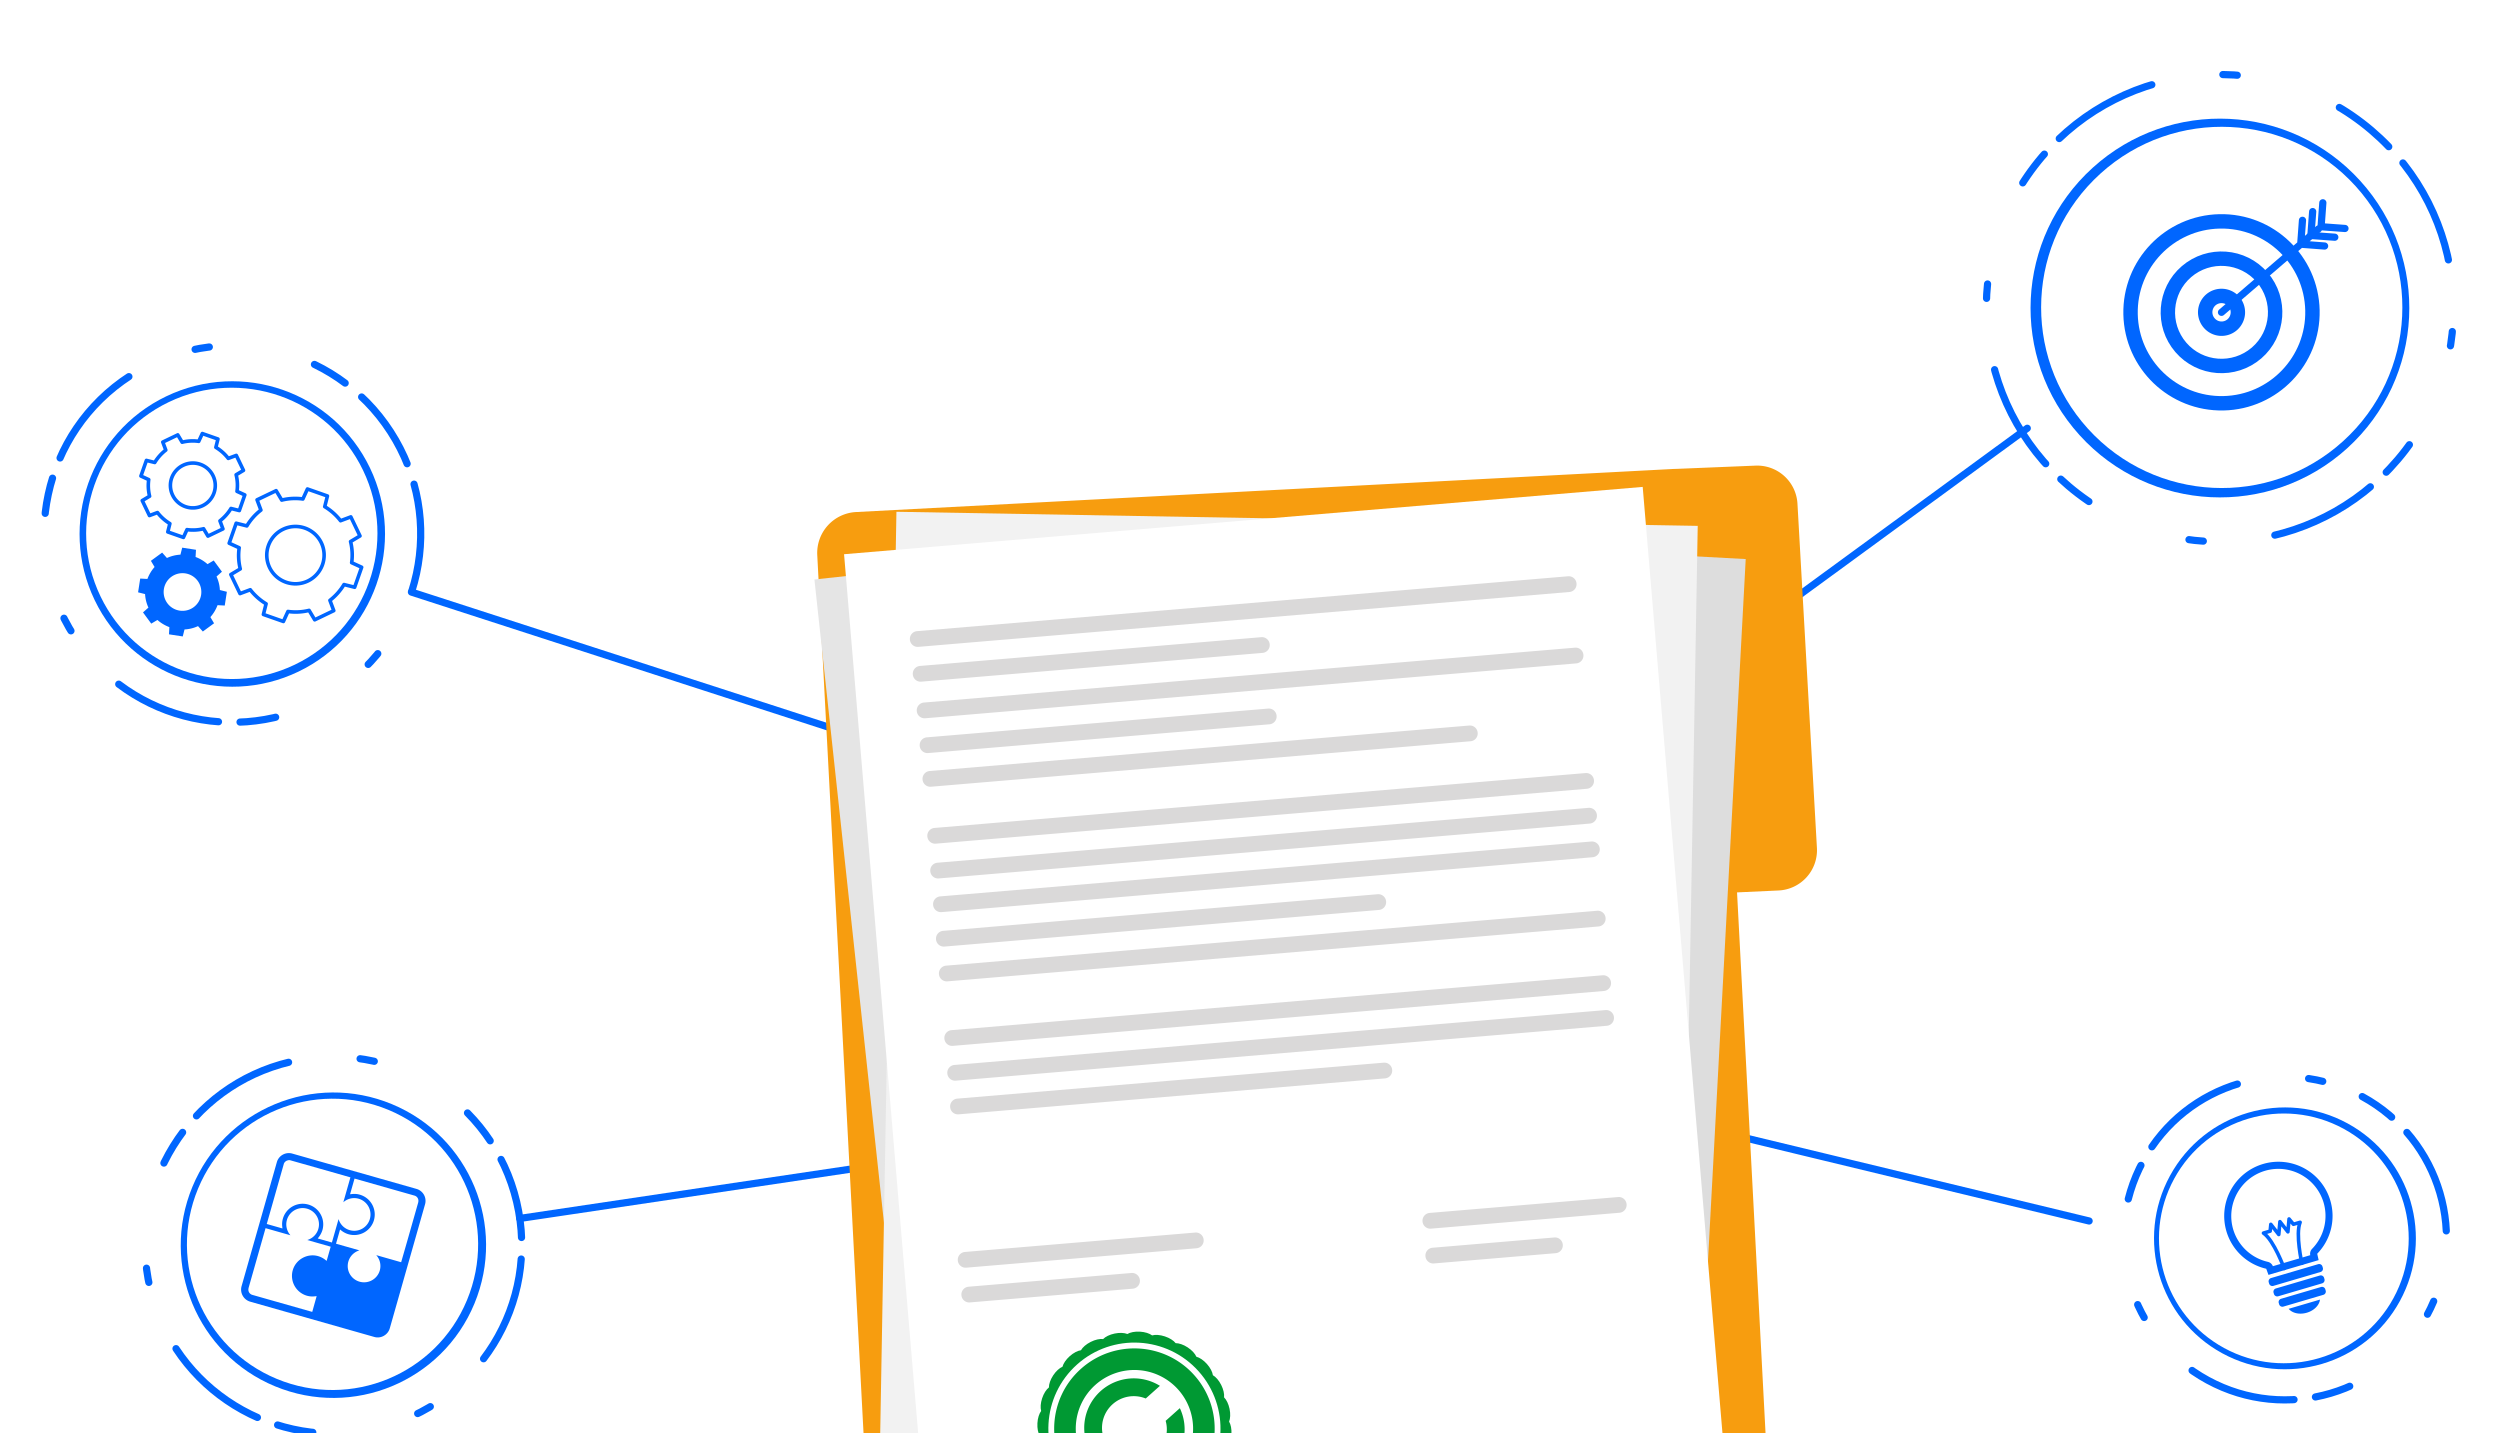 <svg width="314" height="180" viewBox="0 0 314 180" fill="none" xmlns="http://www.w3.org/2000/svg"><path d="M144.004 111.197c-14.046 8.938-18.19 27.636-9.251 41.681s27.636 18.189 41.682 9.251c14.045-8.939 18.189-27.636 9.25-41.682-8.947-14.036-27.645-18.189-41.681-9.25" fill="#06F"/><path d="M160.215 101.126c19.629 0 35.541 15.912 35.541 35.541s-15.912 35.541-35.541 35.541-35.541-15.912-35.541-35.541 15.912-35.541 35.541-35.541" stroke="#06F" stroke-width=".905" stroke-miterlimit="10" stroke-linecap="round" stroke-linejoin="round" stroke-dasharray="4.52 2.71 13.57 9.05 1.81 13.57"/><path opacity=".8" d="M144.004 111.197c-14.046 8.938-18.19 27.636-9.251 41.681s27.636 18.189 41.682 9.251c14.045-8.939 18.189-27.636 9.25-41.682-8.947-14.036-27.645-18.189-41.681-9.25" fill="#fff"/><path d="M296.697 137.729c9.836 5.361 13.464 17.681 8.103 27.517s-17.681 13.464-27.517 8.103c-9.837-5.361-13.464-17.681-8.103-27.517s17.681-13.464 27.517-8.103" stroke="#06F" stroke-width=".905" stroke-miterlimit="10" stroke-linecap="round" stroke-linejoin="round" stroke-dasharray="4.52 2.71 13.57 9.05 1.81 13.57"/><path d="M294.859 141.101c7.973 4.346 10.914 14.332 6.568 22.306-4.346 7.973-14.333 10.914-22.306 6.568s-10.914-14.332-6.568-22.306c4.345-7.973 14.332-10.914 22.306-6.568" fill="#06F"/><path d="M294.357 141.772c7.604 4.145 10.409 13.67 6.264 21.274s-13.669 10.409-21.274 6.264c-7.604-4.144-10.409-13.669-6.264-21.273 4.145-7.605 13.669-10.409 21.274-6.265" fill="#fff"/><path d="M284.498 147.049a5.925 5.925 0 0 1 7.348 4.005 5.92 5.92 0 0 1-1.443 5.795.9.9 0 0 0-.237.803l-4.693 1.382a.9.9 0 0 0-.635-.547 5.92 5.92 0 0 1-4.353-4.088c-.913-3.131.884-6.429 4.013-7.35m-.252-.855a6.81 6.81 0 0 0-4.608 8.455 6.8 6.8 0 0 0 5 4.706l.283.771 6.3-1.855-.18-.802a6.8 6.8 0 0 0 1.652-6.664 6.795 6.795 0 0 0-8.447-4.611m7.21 13.568-5.924 1.745a.427.427 0 0 1-.531-.29l-.048-.162a.427.427 0 0 1 .289-.531l5.925-1.745a.427.427 0 0 1 .531.29l.048.162a.42.42 0 0 1-.29.531m.206 1.426-5.523 1.626a.43.43 0 0 1-.531-.289l-.048-.162a.43.43 0 0 1 .29-.532l5.523-1.626a.43.43 0 0 1 .531.29l.048.162a.43.43 0 0 1-.29.531m.155 1.441-5.027 1.48a.427.427 0 0 1-.531-.289l-.048-.163a.43.43 0 0 1 .289-.531l5.027-1.48a.427.427 0 0 1 .531.29l.048.162a.43.43 0 0 1-.289.531m-4.36 1.758c.438.54 1.349.764 2.281.489.932-.274 1.576-.956 1.652-1.647z" fill="#06F"/><path d="M289.118 158.668s-.829-3.667-.224-5.146l-.838.246-.549-.665-.147 1.614-.999-1.276-.147 1.613-.998-1.276-.084.851-.838.247c1.316.904 2.601 4.446 2.601 4.446" stroke="#06F" stroke-width=".452" stroke-miterlimit="10" stroke-linecap="round" stroke-linejoin="round"/><path d="M49.06 54.236c7.085 10.975 3.93 25.616-7.045 32.7s-25.616 3.93-32.7-7.045-3.931-25.616 7.044-32.7c10.976-7.085 25.616-3.93 32.701 7.045" stroke="#06F" stroke-width=".905" stroke-miterlimit="10" stroke-linecap="round" stroke-linejoin="round" stroke-dasharray="4.52 2.71 13.57 9.05 1.81 13.57"/><path d="M20.871 49.783c9.548-4.587 21.006-.566 25.593 8.981s.566 21.006-8.982 25.593-21.005.566-25.592-8.982-.566-21.005 8.981-25.592" fill="#06F"/><path d="M21.194 50.506c9.105-4.375 20.033-.54 24.407 8.566 4.375 9.105.54 20.033-8.565 24.407-9.106 4.375-20.033.54-24.408-8.565s-.54-20.034 8.566-24.408" fill="#fff"/><path d="M64.892 150.957c3.002 12.713-4.87 25.453-17.583 28.454s-25.452-4.87-28.454-17.583 4.87-25.452 17.583-28.454 25.453 4.871 28.454 17.583" stroke="#06F" stroke-width=".905" stroke-miterlimit="10" stroke-linecap="round" stroke-linejoin="round" stroke-dasharray="4.52 2.71 13.57 9.05 1.81 13.57"/><path d="M49.216 138.678c9.782 4.052 14.425 15.27 10.372 25.056s-15.27 14.434-25.05 10.383c-9.782-4.052-14.426-15.27-10.372-25.056 4.053-9.786 15.269-14.434 25.05-10.383" fill="#06F"/><path d="M48.766 139.392c9.329 3.864 13.757 14.563 9.891 23.896s-14.562 13.766-23.89 9.902c-9.33-3.864-13.758-14.563-9.892-23.896s14.562-13.766 23.891-9.902" fill="#fff"/><path d="m30.144 74.555-1.15-2.394 1.183-.707a7 7 0 0 1-.137-2.653l-1.255-.574.88-2.51 1.339.337a7.2 7.2 0 0 1 1.765-1.985l-.482-1.291 2.394-1.15.707 1.183a7 7 0 0 1 2.653-.138l.574-1.255 2.509.881-.336 1.338a7.2 7.2 0 0 1 1.985 1.765l1.291-.481 1.15 2.393-1.183.707c.218.885.263 1.782.138 2.653l1.254.574-.88 2.51-1.338-.337a7.2 7.2 0 0 1-1.766 1.985l.482 1.291-2.393 1.15-.707-1.182a7 7 0 0 1-2.653.137l-.574 1.254-2.51-.88.337-1.338a7.2 7.2 0 0 1-1.985-1.765zm8.524-1.584a3.6 3.6 0 0 0 1.686-4.805 3.6 3.6 0 0 0-4.805-1.686 3.6 3.6 0 0 0-1.686 4.805 3.6 3.6 0 0 0 4.805 1.686M22.879 55.542a5.5 5.5 0 0 1 2.082-.111l.45-.977 1.962.688-.26 1.044c.589.36 1.128.823 1.557 1.388l1.006-.375.904 1.88-.922.552c.173.688.205 1.394.11 2.082l.978.45-.688 1.962-1.045-.26a5.8 5.8 0 0 1-1.387 1.557L28 66.43l-1.88.903-.55-.922a5.5 5.5 0 0 1-2.083.11l-.45.978-1.962-.688.26-1.045a5.8 5.8 0 0 1-1.557-1.387l-1.007.374-.903-1.88.922-.55a5.5 5.5 0 0 1-.111-2.083l-.978-.45.69-1.962 1.043.26a5.8 5.8 0 0 1 1.388-1.557l-.375-1.007 1.88-.903zm-1.194 6.654a2.816 2.816 0 1 0 1.32-3.758 2.805 2.805 0 0 0-1.32 3.758" stroke="#06F" stroke-width=".452" stroke-miterlimit="10" stroke-linecap="round" stroke-linejoin="round"/><path d="m22.664 69.665.221-.878 1.73.266-.05.904a4.8 4.8 0 0 1 1.5.901l.777-.462 1.034 1.411-.679.604a4.6 4.6 0 0 1 .42 1.696l.877.221-.266 1.73-.904-.05a4.8 4.8 0 0 1-.9 1.5l.461.777-1.411 1.034-.603-.679a4.6 4.6 0 0 1-1.697.42l-.221.877-1.73-.266.05-.904a4.8 4.8 0 0 1-1.5-.9l-.777.461-1.034-1.411.68-.603a4.6 4.6 0 0 1-.42-1.697l-.878-.221.267-1.73.904.05a4.8 4.8 0 0 1 .9-1.5l-.462-.777 1.412-1.034.603.68a4.6 4.6 0 0 1 1.696-.42m-1.65 6.092a2.37 2.37 0 0 0 3.308.507 2.37 2.37 0 0 0 .507-3.309 2.37 2.37 0 0 0-3.309-.506 2.37 2.37 0 0 0-.506 3.308m32.374 75.498-4.43 15.578a1.58 1.58 0 0 1-.748.944 1.54 1.54 0 0 1-1.203.143l-15.578-4.429a1.583 1.583 0 0 1-1.088-1.943l4.43-15.578a1.566 1.566 0 0 1 1.942-1.079l15.579 4.43a1.563 1.563 0 0 1 1.096 1.934m-16.906-5.517a.5.5 0 0 0-.232-.018c-.036 0-.062.009-.09.018a.7.7 0 0 0-.142.045c-.026.017-.062.026-.089.044-.044.027-.08.063-.116.098l-.062.063a.6.6 0 0 0-.107.213l-1.47 5.178-.669 2.353 1.97.562-.027-.259a2.5 2.5 0 0 1 .08-.962 2.584 2.584 0 1 1 4.973 1.408 2.7 2.7 0 0 1-.437.864l-.16.205 1.782.508.838-2.941c.24.811.971 1.444 1.943 1.471a2.04 2.04 0 0 0 1.773-.99 2.058 2.058 0 0 0-1.194-3.039 2.05 2.05 0 0 0-1.925.446l.891-3.128-3.814-1.087zm14.669 10.133 1.381-4.857v-.027a.676.676 0 0 0-.472-.82l-7.53-2.139-.562 1.97.258-.027c.33-.035.66-.009.963.08a2.59 2.59 0 0 1 1.782 3.191 2.584 2.584 0 0 1-3.19 1.782 2.6 2.6 0 0 1-.865-.436l-.205-.161-.508 1.783 2.941.837a2.055 2.055 0 0 0-1.47 1.943 2.04 2.04 0 0 0 .989 1.774 2.058 2.058 0 0 0 3.039-1.195 2.05 2.05 0 0 0-.446-1.925l3.128.892zm-11.38 6.925-.26.026a2.5 2.5 0 0 1-.962-.08 2.595 2.595 0 0 1-1.782-3.19c.383-1.364 1.827-2.166 3.19-1.783.303.089.597.232.865.437l.205.16.508-1.782-2.941-.838a2.05 2.05 0 0 0 1.47-1.943 2.04 2.04 0 0 0-.989-1.773 2.058 2.058 0 0 0-3.039 1.194 2.05 2.05 0 0 0 .446 1.925l-3.128-.891-2.14 7.531v.035a.68.68 0 0 0 .473.811l7.53 2.139z" fill="#06F"/><path d="M296.662 15.413c12.863 9.854 15.303 28.27 5.449 41.132-9.853 12.863-28.269 15.302-41.131 5.449s-15.303-28.269-5.449-41.132C265.384 8 283.8 5.56 296.662 15.413" stroke="#06F" stroke-width=".905" stroke-miterlimit="10" stroke-linecap="round" stroke-linejoin="round" stroke-dasharray="4.52 2.71 13.57 9.05 1.81 13.57"/><path d="M296.445 22.711c8.824 9.733 8.087 24.775-1.645 33.599-9.733 8.823-24.775 8.087-33.599-1.646-8.823-9.732-8.087-24.775 1.646-33.598 9.732-8.824 24.775-8.087 33.598 1.645" fill="#06F"/><path d="M295.858 23.375c8.415 9.281 7.712 23.628-1.57 32.043s-23.628 7.712-32.043-1.57-7.713-23.628 1.569-32.043 23.628-7.712 32.044 1.57" fill="#fff"/><path d="M279.266 50.65c-6.308.136-11.532-4.868-11.668-11.176-.136-6.309 4.868-11.533 11.177-11.669 6.308-.135 11.532 4.869 11.668 11.177.136 6.309-4.868 11.533-11.177 11.669" stroke="#06F" stroke-width="1.809" stroke-miterlimit="10" stroke-linecap="round" stroke-linejoin="round"/><path d="M283.419 44.34c2.818-2.424 3.136-6.691.713-9.51s-6.691-3.136-9.509-.713-3.136 6.69-.713 9.509 6.69 3.136 9.509.713" stroke="#06F" stroke-width="1.809" stroke-miterlimit="10" stroke-linecap="round" stroke-linejoin="round"/><path d="M280.364 40.786a2.07 2.07 0 0 0 .223-2.902 2.07 2.07 0 0 0-2.902-.223 2.06 2.06 0 0 0-.214 2.902 2.04 2.04 0 0 0 2.893.223" stroke="#06F" stroke-width="1.809" stroke-miterlimit="10" stroke-linecap="round" stroke-linejoin="round"/><path d="m279.021 39.228 12.174-10.468m-2.003-1.09-.221 3 3 .23" stroke="#06F" stroke-width=".905" stroke-miterlimit="10" stroke-linecap="round" stroke-linejoin="round"/><path d="m290.471 26.574-.221 3 3 .22" stroke="#06F" stroke-width=".905" stroke-miterlimit="10" stroke-linecap="round" stroke-linejoin="round"/><path d="m291.748 25.468-.22 3.008 3 .22M117.037 145.319l-51.752 7.718M51.676 74.364l58.488 18.943m74.967 11.308 69.494-50.826m7.768 99.566-47.904-11.571" stroke="#06F" stroke-width=".905" stroke-miterlimit="10" stroke-linecap="round" stroke-linejoin="round"/><g filter="url(#a)"><path d="M225.761 59.642a5.067 5.067 0 0 0-5.267-4.777l-9.982.41q-.148 0-.298.007l-.499.026-102.196 5.386a5.15 5.15 0 0 0-4.871 5.414l6.957 132.013a5.15 5.15 0 0 0 5.413 4.871l102.695-5.412a5.15 5.15 0 0 0 4.871-5.412l-4.411-83.701 5.207-.24a5.067 5.067 0 0 0 4.826-5.347z" fill="#F79D0F"/><path d="m118.742 61.195-7.14 132.78 100.52 5.405 7.14-132.78z" fill="#DDD"/><path d="M202.369 58.344 102.291 69.165l14.294 132.195 100.078-10.821z" fill="#E5E5E5"/><path d="m112.592 60.661-2.34 132.94 100.641 1.771 2.341-132.94z" fill="#F2F2F2"/><path d="m206.323 57.537-100.309 8.455 11.169 132.501 100.309-8.456z" fill="#fff"/><path d="m197.982 79.704-81.773 6.893a.98.98 0 0 1-1.06-.895l-.001-.02a.98.98 0 0 1 .894-1.06l81.774-6.892a.98.98 0 0 1 1.059.894l.001.02a.98.98 0 0 1-.894 1.06m-38.536 7.649-42.87 3.614a.98.98 0 0 1-1.059-.894l-.002-.02a.98.98 0 0 1 .895-1.06l42.869-3.614a.98.98 0 0 1 1.06.895l.001.02a.98.98 0 0 1-.894 1.06m37.671-16.618-81.773 6.893a.98.98 0 0 1-1.06-.895l-.001-.02a.98.98 0 0 1 .894-1.06l81.773-6.892a.98.98 0 0 1 1.06.895l.001.02a.98.98 0 0 1-.894 1.06m-38.537 7.649-42.869 3.613a.98.98 0 0 1-1.06-.894l-.001-.02a.98.98 0 0 1 .894-1.06l42.87-3.613a.98.98 0 0 1 1.059.894l.002.02a.98.98 0 0 1-.895 1.06m26.122 11.097-67.769 5.712a.98.98 0 0 1-1.059-.894l-.001-.02a.98.98 0 0 1 .894-1.06l67.769-5.712a.98.98 0 0 1 1.059.895l.001.02a.98.98 0 0 1-.894 1.06m14.606 5.969-81.773 6.893a.98.98 0 0 1-1.059-.895l-.002-.02a.98.98 0 0 1 .895-1.059l81.773-6.893a.98.98 0 0 1 1.059.895l.002.02a.98.98 0 0 1-.895 1.059m.369 4.369-81.773 6.893a.98.98 0 0 1-1.059-.895l-.002-.02a.98.98 0 0 1 .895-1.059l81.773-6.893a.98.98 0 0 1 1.059.895l.002.02a.98.98 0 0 1-.895 1.059m.356 4.229-81.773 6.892a.98.98 0 0 1-1.06-.894l-.001-.02a.98.98 0 0 1 .894-1.06l81.773-6.892a.98.98 0 0 1 1.06.894l.001.02a.98.98 0 0 1-.894 1.06m-26.832 6.62-54.576 4.6a.98.98 0 0 1-1.06-.895l-.001-.02a.98.98 0 0 1 .894-1.059l54.576-4.6a.98.98 0 0 1 1.06.894l.001.02a.98.98 0 0 1-.894 1.06m28.248 10.179-81.773 6.893a.98.98 0 0 1-1.06-.894l-.001-.02a.98.98 0 0 1 .894-1.06l81.773-6.892a.98.98 0 0 1 1.06.894l.001.02a.98.98 0 0 1-.894 1.059m.369 4.371-81.773 6.892a.98.98 0 0 1-1.06-.894l-.001-.02a.98.98 0 0 1 .894-1.059l81.774-6.892a.98.98 0 0 1 1.059.894l.001.02a.98.98 0 0 1-.894 1.059m-51.534 27.944-28.923 2.437a.98.98 0 0 1-1.059-.894l-.002-.02a.98.98 0 0 1 .895-1.059l28.922-2.438a.98.98 0 0 1 1.06.894l.001.02a.98.98 0 0 1-.894 1.06m-8.01 5.078-20.458 1.724a.98.98 0 0 1-1.059-.894l-.002-.02a.98.98 0 0 1 .895-1.059l20.458-1.725a.98.98 0 0 1 1.059.895l.002.02a.98.98 0 0 1-.895 1.059m61.131-9.538L179.73 150.7a.98.98 0 0 1-1.059-.894l-.002-.02a.98.98 0 0 1 .895-1.06l23.675-1.995a.98.98 0 0 1 1.059.894l.001.021a.98.98 0 0 1-.894 1.059m-8.014 5.077-15.294 1.289a.98.98 0 0 1-1.059-.894l-.001-.02a.98.98 0 0 1 .894-1.059l15.294-1.29a.98.98 0 0 1 1.059.895l.002.02a.98.98 0 0 1-.895 1.059m-21.429-21.954-53.562 4.515a.98.98 0 0 1-1.059-.895l-.002-.02a.98.98 0 0 1 .895-1.059l53.562-4.515a.98.98 0 0 1 1.059.895l.001.02a.98.98 0 0 1-.894 1.059m26.805-19.08-81.773 6.892a.98.98 0 0 1-1.059-.894l-.002-.02a.98.98 0 0 1 .895-1.059l81.773-6.893a.98.98 0 0 1 1.059.894l.002.021a.98.98 0 0 1-.895 1.059" fill="#DAD9D9"/><path d="M151.587 167.694c-.429-.48-.92-.803-1.322-.906-.162-.382-.555-.82-1.092-1.173-.538-.353-1.096-.537-1.511-.533-.255-.328-.748-.649-1.359-.85-.611-.202-1.198-.236-1.597-.124-.332-.25-.891-.433-1.533-.47s-1.218.083-1.575.294c-.385-.155-.972-.188-1.602-.056-.629.131-1.155.395-1.446.691-.412-.051-.987.07-1.561.36s-1.014.68-1.218 1.042c-.411.057-.935.323-1.416.752-.479.429-.802.92-.906 1.322-.382.162-.82.554-1.173 1.092-.352.537-.537 1.096-.533 1.511-.328.255-.649.747-.85 1.359-.201.61-.236 1.197-.124 1.597-.25.331-.433.89-.469 1.533-.037.642.082 1.217.293 1.575-.155.385-.187.972-.056 1.601s.395 1.155.691 1.446c-.05.412.071.987.36 1.561.29.574.68 1.014 1.042 1.218.058.411.324.935.752 1.416.429.479.92.802 1.322.906.162.382.554.82 1.092 1.173.538.352 1.096.537 1.511.533.255.328.747.649 1.359.85.61.201 1.197.236 1.597.124.331.25.89.433 1.533.469.642.037 1.217-.082 1.575-.293.385.155.972.187 1.602.056.629-.131 1.155-.395 1.445-.691.413.051.988-.071 1.562-.36.574-.29 1.014-.68 1.218-1.042.411-.058.936-.324 1.415-.752.48-.429.803-.92.907-1.322.382-.162.82-.554 1.173-1.092.352-.538.537-1.096.533-1.511.327-.255.648-.747.85-1.359.201-.61.236-1.197.124-1.597.25-.331.433-.89.469-1.533.037-.642-.082-1.217-.294-1.575.156-.385.188-.972.057-1.602-.131-.629-.395-1.155-.692-1.445.051-.413-.07-.988-.359-1.562-.29-.574-.68-1.014-1.042-1.218-.058-.411-.324-.936-.752-1.415m-1.902 16.191c-4.453 3.977-11.287 3.591-15.264-.863s-3.591-11.288.863-15.265c4.453-3.977 11.287-3.59 15.264.863 3.977 4.454 3.591 11.289-.863 15.265" fill="#093"/><path d="M135.77 168.304c-4.152 3.707-4.512 10.08-.804 14.232s10.08 4.512 14.232.805c4.152-3.708 4.512-10.08.805-14.232-3.709-4.153-10.08-4.514-14.233-.805m11.622 13.015a7.37 7.37 0 0 1-10.404-.589 7.369 7.369 0 1 1 10.404.589" fill="#093"/><path d="M139.745 172.753a3.99 3.99 0 0 1 4.159-.719l1.782-1.591a6.222 6.222 0 0 0-8.906 7.952l1.782-1.591a3.98 3.98 0 0 1 1.183-4.051m5.479 6.137a3.99 3.99 0 0 1-4.159.719l-1.782 1.591a6.223 6.223 0 0 0 8.906-7.953l-1.782 1.591a3.99 3.99 0 0 1-1.183 4.052" fill="#093"/></g><defs><filter id="a" x="87.818" y="44.007" width="154.87" height="177.085" filterUnits="userSpaceOnUse" color-interpolation-filters="sRGB"><feFlood flood-opacity="0" result="BackgroundImageFix"/><feColorMatrix in="SourceAlpha" values="0 0 0 0 0 0 0 0 0 0 0 0 0 0 0 0 0 0 127 0" result="hardAlpha"/><feOffset dy="3.618"/><feGaussianBlur stdDeviation="7.237"/><feComposite in2="hardAlpha" operator="out"/><feColorMatrix values="0 0 0 0 0 0 0 0 0 0 0 0 0 0 0 0 0 0 0.24 0"/><feBlend in2="BackgroundImageFix" result="effect1_dropShadow_2851_1969"/><feBlend in="SourceGraphic" in2="effect1_dropShadow_2851_1969" result="shape"/></filter></defs></svg>